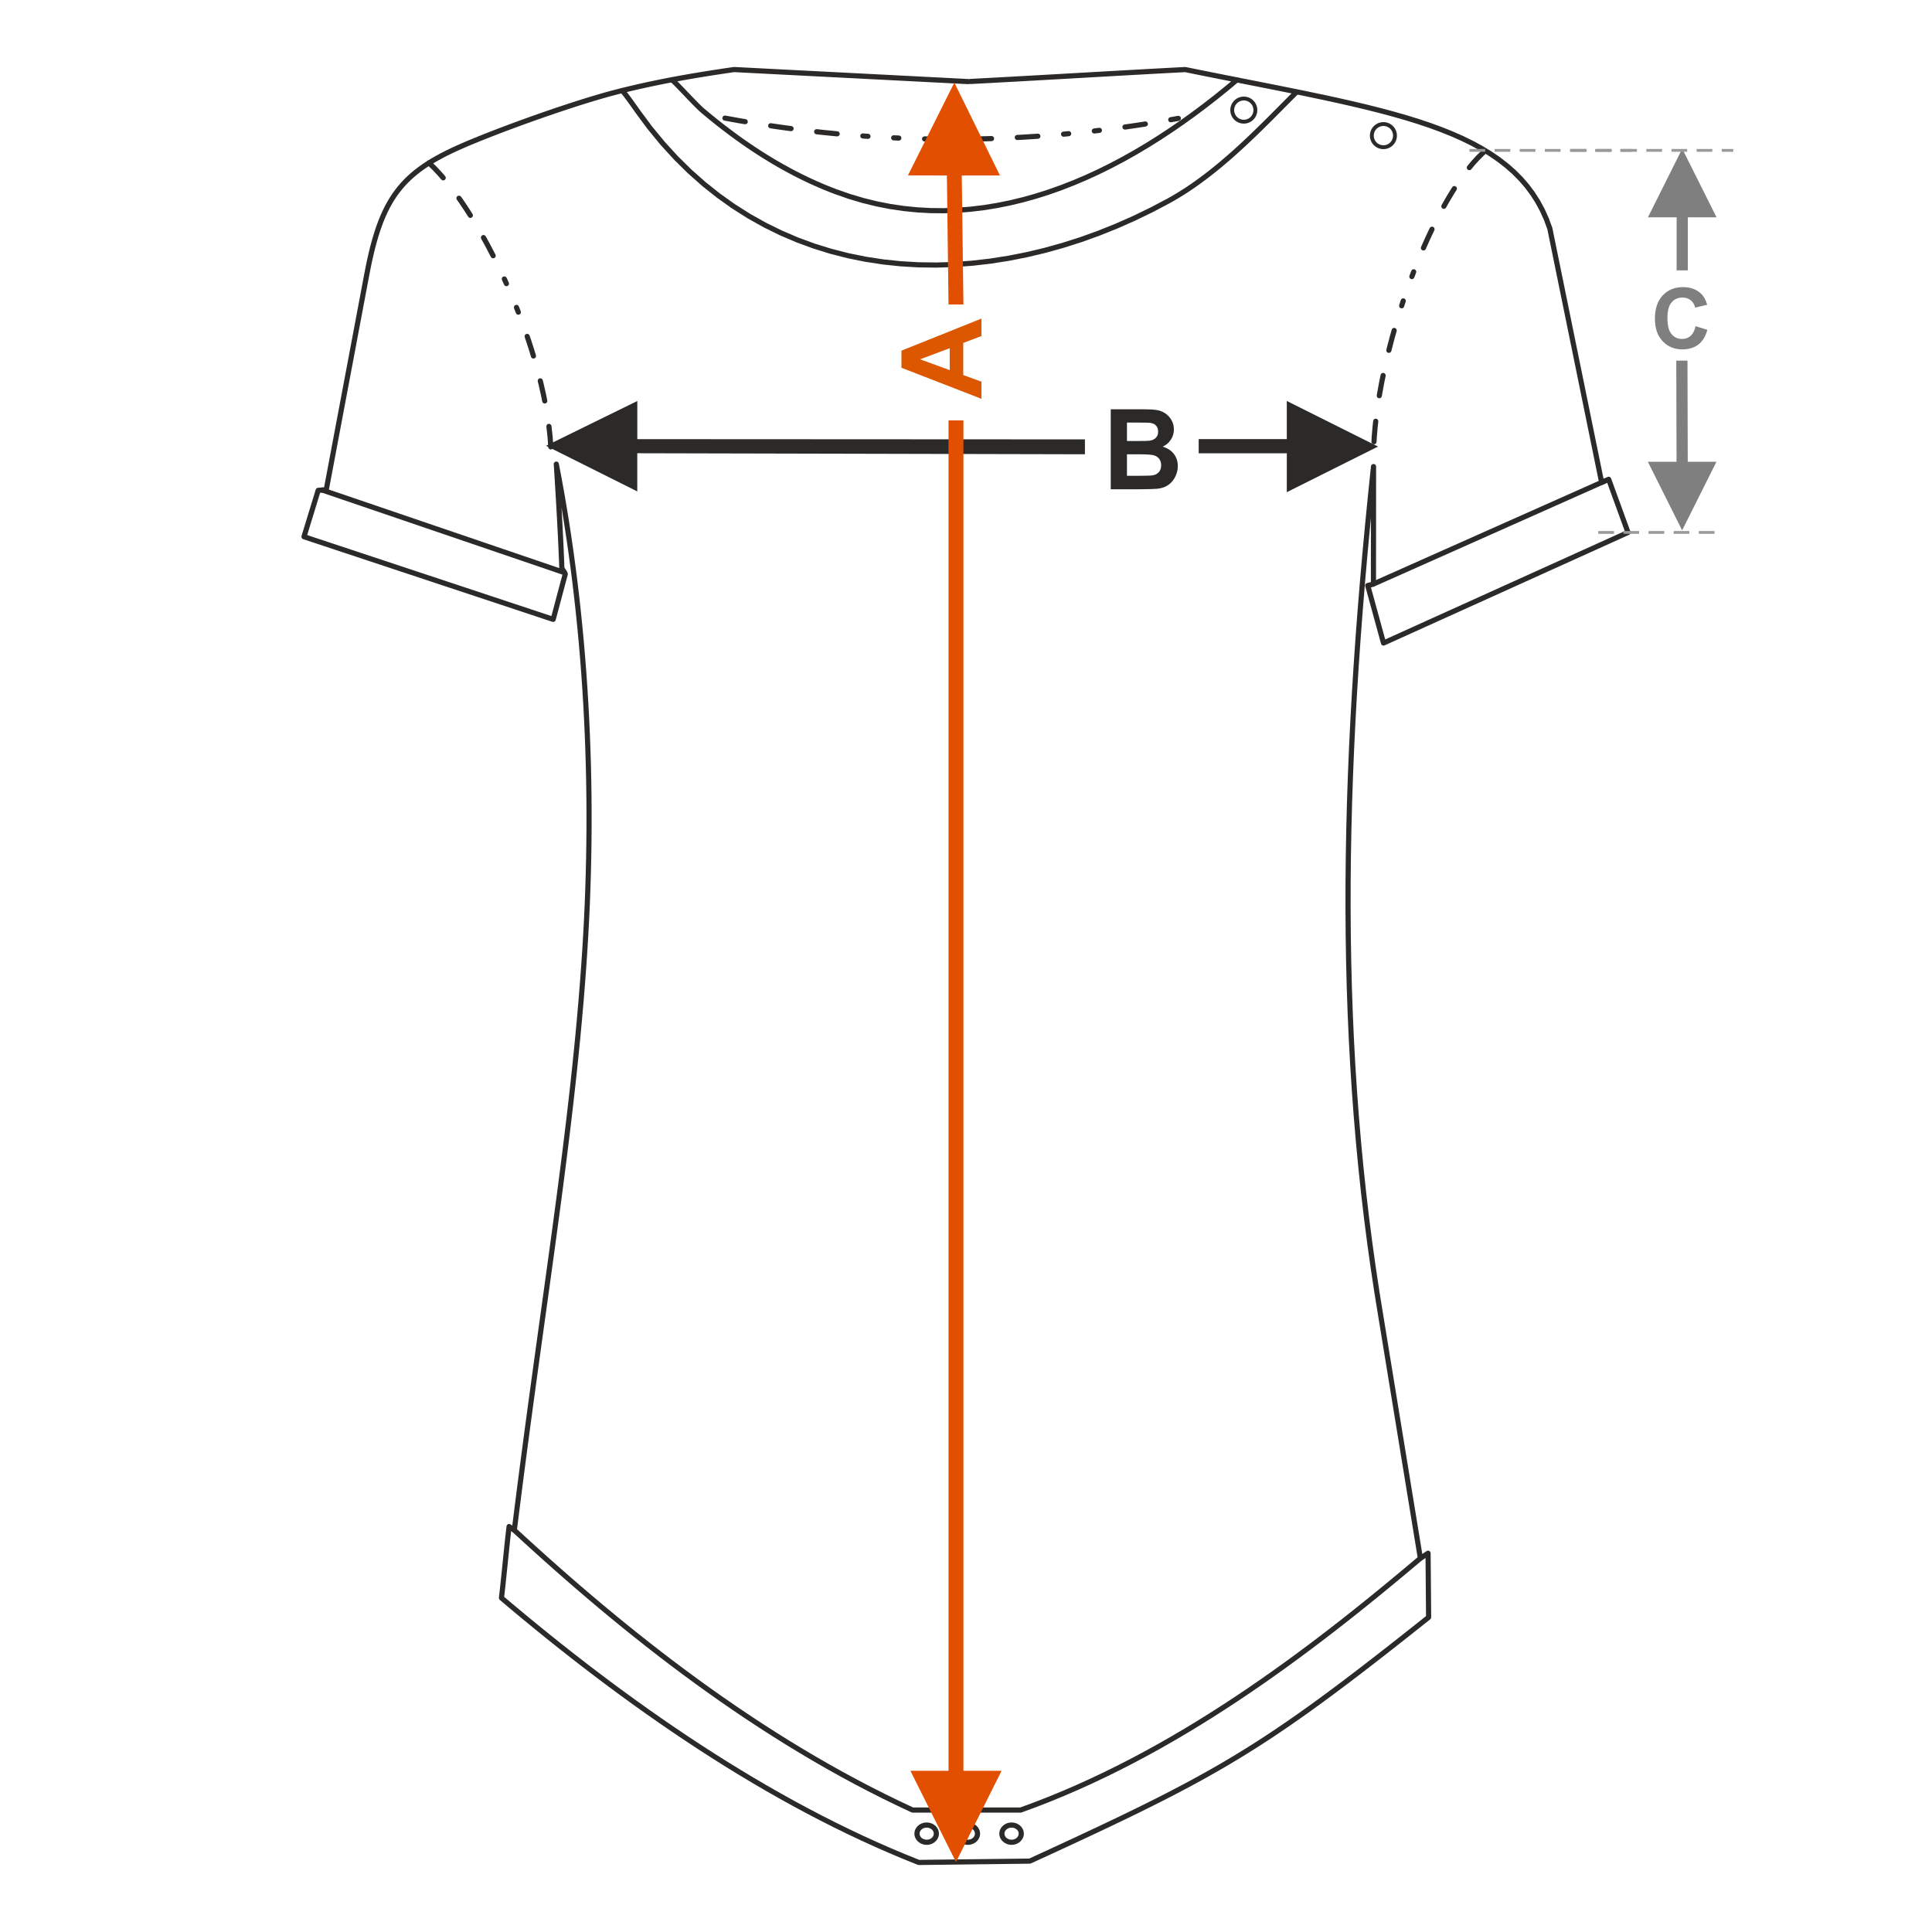 <?xml version="1.0" encoding="UTF-8"?>
<!DOCTYPE svg PUBLIC "-//W3C//DTD SVG 1.1//EN" "http://www.w3.org/Graphics/SVG/1.1/DTD/svg11.dtd">
<!-- Creator: CorelDRAW 2017 -->
<svg xmlns="http://www.w3.org/2000/svg" xml:space="preserve" width="1000px" height="1000px" version="1.1" style="shape-rendering:geometricPrecision; text-rendering:geometricPrecision; image-rendering:optimizeQuality; fill-rule:evenodd; clip-rule:evenodd"
viewBox="0 0 1000 1000"
 xmlns:xlink="http://www.w3.org/1999/xlink">
 <defs>
  <style type="text/css">
   <![CDATA[
    .fil3 {fill:none}
    .fil1 {fill:#2B2A29}
    .fil0 {fill:#2B2A29;fill-rule:nonzero}
    .fil2 {fill:#2B2A29;fill-rule:nonzero}
    .fil6 {fill:#7F7F7F;fill-rule:nonzero}
    .fil7 {fill:#999999;fill-rule:nonzero}
    .fil4 {fill:#DB5800;fill-rule:nonzero}
    .fil5 {fill:#E34F00;fill-rule:nonzero}
   ]]>
  </style>
 </defs>
 <g id="Ebene_x0020_1">
  <g>
   <path class="fil0" d="M501.167 40.896c0.735,0.038 1.301,0.665 1.263,1.4 -0.038,0.735 -0.665,1.301 -1.4,1.263l0.137 -2.663zm-121.122 -6.228l121.122 6.228 -0.137 2.663 -121.122 -6.228 -0.12 -2.651 0.257 -0.012zm-0.137 2.663c-0.734,-0.038 -1.3,-0.666 -1.263,-1.4 0.038,-0.735 0.666,-1.301 1.4,-1.263l-0.137 2.663zm-61.328 11.801l-0.671 -2.582 0 0 1.917 -0.492 1.918 -0.483 1.917 -0.473 1.919 -0.464 1.919 -0.454 1.92 -0.445 1.919 -0.435 1.92 -0.428 1.922 -0.418 1.922 -0.41 1.924 -0.402 1.924 -0.395 1.925 -0.386 1.927 -0.379 1.928 -0.372 1.93 -0.365 1.931 -0.358 1.932 -0.352 1.934 -0.345 1.936 -0.339 1.937 -0.333 1.94 -0.327 1.942 -0.323 1.944 -0.317 1.945 -0.312 1.948 -0.308 1.95 -0.302 1.953 -0.298 1.955 -0.295 1.957 -0.29 1.96 -0.287 1.964 -0.283 0.378 2.639 -1.958 0.283 -1.955 0.285 -1.952 0.291 -1.949 0.293 -1.947 0.298 -1.944 0.301 -1.941 0.306 -1.939 0.312 -1.936 0.315 -1.934 0.321 -1.932 0.326 -1.93 0.334 -1.927 0.337 -1.926 0.344 -1.923 0.349 -1.922 0.357 -1.92 0.362 -1.919 0.37 -1.917 0.378 -1.916 0.384 -1.913 0.392 -1.913 0.401 -1.911 0.407 -1.911 0.416 -1.909 0.425 -1.908 0.433 -1.907 0.441 -1.906 0.452 -1.907 0.46 -1.905 0.47 -1.904 0.48 -1.905 0.49 0 0zm-78.406 27.419l-1.059 -2.447 0 0 1.913 -0.82 2.01 -0.846 2.102 -0.87 2.186 -0.89 2.265 -0.909 2.337 -0.926 2.404 -0.939 2.464 -0.951 2.518 -0.962 2.567 -0.968 2.607 -0.973 2.643 -0.977 2.673 -0.976 2.696 -0.975 2.712 -0.97 2.724 -0.963 2.727 -0.954 2.726 -0.944 2.719 -0.93 2.703 -0.914 2.684 -0.897 2.657 -0.875 2.624 -0.854 2.586 -0.827 2.54 -0.8 2.489 -0.771 2.432 -0.739 2.369 -0.705 2.299 -0.668 2.223 -0.628 2.142 -0.588 2.053 -0.545 0.671 2.582 -2.03 0.537 -2.12 0.582 -2.204 0.624 -2.281 0.663 -2.353 0.7 -2.418 0.735 -2.477 0.766 -2.527 0.797 -2.575 0.824 -2.613 0.849 -2.648 0.872 -2.674 0.893 -2.694 0.911 -2.709 0.927 -2.717 0.941 -2.719 0.951 -2.714 0.961 -2.705 0.967 -2.687 0.972 -2.664 0.973 -2.634 0.973 -2.599 0.971 -2.558 0.963 -2.508 0.959 -2.455 0.948 -2.393 0.934 -2.326 0.922 -2.252 0.904 -2.174 0.885 -2.087 0.863 -1.995 0.84 -1.896 0.812 0 0zm-48.964 65.489l-2.621 -0.493 0 0 0.705 -3.615 0.727 -3.473 0.752 -3.332 0.782 -3.2 0.815 -3.071 0.851 -2.946 0.89 -2.827 0.935 -2.712 0.981 -2.603 1.032 -2.498 1.087 -2.397 1.144 -2.301 1.206 -2.209 1.27 -2.12 1.34 -2.039 1.409 -1.957 1.485 -1.884 1.56 -1.812 1.642 -1.744 1.724 -1.682 1.808 -1.625 1.899 -1.571 1.989 -1.522 2.081 -1.477 2.18 -1.438 2.279 -1.404 2.382 -1.374 2.488 -1.351 2.598 -1.331 2.711 -1.317 2.826 -1.308 2.948 -1.303 1.059 2.447 -2.907 1.286 -2.784 1.288 -2.662 1.293 -2.545 1.304 -2.43 1.319 -2.319 1.338 -2.211 1.362 -2.107 1.391 -2.006 1.423 -1.911 1.461 -1.816 1.505 -1.728 1.55 -1.644 1.604 -1.561 1.661 -1.485 1.723 -1.412 1.792 -1.343 1.865 -1.277 1.944 -1.215 2.028 -1.156 2.117 -1.1 2.212 -1.048 2.313 -1 2.417 -0.952 2.528 -0.911 2.643 -0.87 2.763 -0.834 2.887 -0.801 3.017 -0.769 3.151 -0.743 3.29 -0.719 3.433 -0.698 3.581 0 0zm0 0c-0.136,0.724 -0.833,1.2 -1.557,1.064 -0.724,-0.135 -1.199,-0.833 -1.064,-1.557l2.621 0.493zm-23.646 111.18l21.025 -111.673 2.621 0.493 -21.025 111.673 -1.204 1.083 -1.417 -1.576zm2.621 0.493c-0.136,0.724 -0.834,1.199 -1.557,1.064 -0.724,-0.136 -1.199,-0.833 -1.064,-1.557l2.621 0.493zm-5.597 -1.24l4.18 -0.336 0.213 2.659 -4.18 0.335 -1.381 -1.72 1.168 -0.938zm0.213 2.658c-0.734,0.058 -1.377,-0.489 -1.435,-1.223 -0.059,-0.734 0.489,-1.377 1.222,-1.435l0.213 2.658zm-8.735 22.283l7.354 -24.003 2.55 0.782 -7.354 24.002 -1.694 0.875 -0.856 -1.656zm2.55 0.781c-0.215,0.704 -0.961,1.099 -1.665,0.884 -0.704,-0.215 -1.1,-0.961 -0.885,-1.665l2.55 0.781zm127.299 43.653l-128.993 -42.778 0.839 -2.531 128.994 42.778 0.868 1.609 -1.708 0.922zm0.84 -2.531c0.698,0.232 1.077,0.987 0.845,1.685 -0.231,0.699 -0.986,1.077 -1.685,0.846l0.84 -2.531zm7.086 -21.736l-6.218 23.345 -2.576 -0.687 6.217 -23.345 2.577 0.686 0 0.001zm-4.367 -3.627l2.665 -0.096 0 0.002 -0.012 -0.122 -0.014 -0.062 -0.005 -0.018 0.007 0.017 0.019 0.042 0.03 0.057 0.038 0.067 0.052 0.086 0.059 0.097 0.062 0.097 0.07 0.107 0.078 0.115 0.077 0.115 0.083 0.121 0.088 0.129 0.085 0.125 0.087 0.128 0.087 0.132 0.088 0.131 0.087 0.136 0.088 0.138 0.081 0.135 0.08 0.137 0.08 0.145 0.075 0.148 0.071 0.153 0.065 0.161 0.06 0.178 0.051 0.204 0.033 0.225 0.004 0.273 -0.052 0.323 -2.578 -0.685 -0.031 0.194 0.001 0.13 0.009 0.066 0.009 0.034 -0.003 -0.005 -0.014 -0.035 -0.023 -0.049 -0.034 -0.067 -0.041 -0.075 -0.054 -0.091 -0.06 -0.1 -0.064 -0.103 -0.07 -0.107 -0.077 -0.116 -0.079 -0.117 -0.083 -0.122 -0.085 -0.125 -0.082 -0.122 -0.087 -0.126 -0.088 -0.131 -0.084 -0.126 -0.086 -0.129 -0.084 -0.133 -0.079 -0.129 -0.077 -0.129 -0.079 -0.139 -0.073 -0.142 -0.068 -0.144 -0.066 -0.159 -0.06 -0.18 -0.049 -0.21 -0.028 -0.256 0 0.002zm-0.221 -54l-2.617 0.509 2.639 -0.341 0.068 1.049 0.072 1.122 0.075 1.191 0.08 1.257 0.082 1.318 0.086 1.38 0.089 1.436 0.092 1.489 0.093 1.54 0.096 1.586 0.098 1.631 0.098 1.671 0.1 1.708 0.101 1.743 0.102 1.773 0.101 1.802 0.102 1.827 0.101 1.848 0.1 1.866 0.1 1.882 0.099 1.894 0.098 1.902 0.095 1.909 0.094 1.911 0.092 1.911 0.088 1.907 0.086 1.899 0.082 1.89 0.08 1.877 0.075 1.859 0.072 1.841 0.067 1.817 -2.665 0.096 -0.066 -1.813 -0.072 -1.835 -0.076 -1.855 -0.079 -1.872 -0.083 -1.886 -0.086 -1.896 -0.088 -1.903 -0.091 -1.908 -0.093 -1.908 -0.095 -1.905 -0.098 -1.901 -0.099 -1.89 -0.1 -1.88 -0.1 -1.865 -0.101 -1.845 -0.102 -1.825 -0.101 -1.8 -0.102 -1.771 -0.101 -1.742 -0.1 -1.706 -0.098 -1.67 -0.097 -1.629 -0.095 -1.584 -0.094 -1.539 -0.091 -1.487 -0.089 -1.435 -0.086 -1.378 -0.083 -1.319 -0.079 -1.255 -0.076 -1.189 -0.071 -1.12 -0.068 -1.049 2.639 -0.34zm-2.639 0.34c-0.047,-0.735 0.51,-1.369 1.245,-1.416 0.734,-0.048 1.369,0.51 1.416,1.244l-2.661 0.172zm17.366 252.378l-2.661 -0.174 0 0 0.493 -8.06 0.434 -8.065 0.371 -8.067 0.31 -8.067 0.249 -8.066 0.187 -8.064 0.126 -8.059 0.065 -8.053 0.004 -8.047 -0.059 -8.037 -0.12 -8.027 -0.181 -8.015 -0.243 -8.002 -0.304 -7.987 -0.365 -7.97 -0.428 -7.952 -0.489 -7.932 -0.55 -7.911 -0.612 -7.888 -0.674 -7.865 -0.735 -7.837 -0.798 -7.811 -0.859 -7.781 -0.919 -7.751 -0.982 -7.719 -1.044 -7.685 -1.106 -7.65 -1.167 -7.613 -1.229 -7.575 -1.291 -7.535 -1.353 -7.494 -1.414 -7.45 2.617 -0.509 1.419 7.474 1.358 7.517 1.294 7.558 1.233 7.598 1.171 7.636 1.109 7.673 1.047 7.707 0.985 7.741 0.923 7.773 0.86 7.803 0.8 7.833 0.737 7.86 0.676 7.885 0.613 7.91 0.552 7.931 0.491 7.953 0.428 7.974 0.366 7.991 0.306 8.007 0.243 8.022 0.181 8.036 0.12 8.047 0.059 8.058 -0.004 8.067 -0.064 8.074 -0.126 8.079 -0.188 8.085 -0.25 8.085 -0.31 8.087 -0.373 8.087 -0.434 8.086 -0.495 8.081 0 0zm-38.542 300.429l1.529 -2.184 -2.088 0.928 1.4 -11.18 1.401 -10.992 1.402 -10.81 1.399 -10.635 1.396 -10.469 1.389 -10.307 1.382 -10.155 1.373 -10.008 1.361 -9.87 1.349 -9.737 1.334 -9.613 1.317 -9.494 1.296 -9.384 1.278 -9.281 1.255 -9.183 1.231 -9.095 1.204 -9.012 1.177 -8.936 1.147 -8.869 1.115 -8.807 1.082 -8.754 1.045 -8.706 1.009 -8.666 0.97 -8.635 0.929 -8.608 0.886 -8.589 0.841 -8.58 0.794 -8.575 0.747 -8.576 0.697 -8.587 0.644 -8.605 0.59 -8.629 2.661 0.174 -0.591 8.645 -0.646 8.622 -0.697 8.604 -0.748 8.592 -0.796 8.589 -0.842 8.592 -0.888 8.603 -0.931 8.62 -0.97 8.645 -1.01 8.678 -1.047 8.715 -1.083 8.762 -1.116 8.815 -1.148 8.875 -1.177 8.942 -1.205 9.017 -1.231 9.098 -1.255 9.187 -1.278 9.282 -1.299 9.385 -1.316 9.496 -1.334 9.612 -1.347 9.737 -1.362 9.867 -1.373 10.006 -1.382 10.152 -1.389 10.304 -1.394 10.464 -1.399 10.63 -1.4 10.805 -1.401 10.986 -1.399 11.174 -2.088 0.928zm2.088 -0.928c-0.089,0.731 -0.756,1.25 -1.487,1.16 -0.731,-0.09 -1.25,-0.757 -1.16,-1.488l2.647 0.328zm-3.255 -3.143l2.696 1.887 -1.529 2.184 -2.696 -1.887 -0.559 -1.252 2.088 -0.932zm-1.529 2.184c-0.603,-0.422 -0.749,-1.254 -0.327,-1.857 0.422,-0.603 1.253,-0.749 1.856,-0.327l-1.529 2.184zm-2.332 34.852l-1.725 2.035 -0.461 -1.178 0.117 -0.989 0.12 -1.022 0.12 -1.051 0.121 -1.079 0.122 -1.104 0.122 -1.127 0.124 -1.148 0.124 -1.167 0.125 -1.184 0.125 -1.199 0.125 -1.211 0.126 -1.222 0.126 -1.231 0.127 -1.237 0.126 -1.24 0.126 -1.245 0.127 -1.242 0.126 -1.243 0.127 -1.237 0.126 -1.232 0.126 -1.224 0.127 -1.213 0.125 -1.2 0.124 -1.187 0.125 -1.17 0.123 -1.152 0.124 -1.13 0.122 -1.109 0.121 -1.084 0.122 -1.056 0.119 -1.028 0.119 -0.998 2.647 0.32 -0.117 0.989 -0.12 1.022 -0.119 1.052 -0.122 1.078 -0.122 1.103 -0.122 1.128 -0.123 1.148 -0.125 1.167 -0.124 1.184 -0.125 1.199 -0.126 1.211 -0.126 1.223 -0.126 1.229 -0.126 1.238 -0.126 1.241 -0.127 1.244 -0.127 1.243 -0.126 1.242 -0.127 1.237 -0.126 1.233 -0.126 1.223 -0.126 1.213 -0.126 1.201 -0.124 1.186 -0.124 1.17 -0.124 1.152 -0.124 1.13 -0.122 1.109 -0.121 1.083 -0.121 1.058 -0.12 1.027 -0.119 0.998 -0.461 -1.177zm0.461 1.177c-0.088,0.731 -0.752,1.252 -1.483,1.164 -0.731,-0.088 -1.252,-0.753 -1.164,-1.484l2.647 0.32zm214.673 135.425l0.032 2.666 -0.504 -0.092 -7.348 -2.957 -7.322 -3.079 -7.293 -3.196 -7.263 -3.309 -7.234 -3.422 -7.202 -3.527 -7.169 -3.631 -7.136 -3.731 -7.102 -3.828 -7.065 -3.92 -7.03 -4.01 -6.99 -4.095 -6.952 -4.177 -6.912 -4.257 -6.872 -4.331 -6.829 -4.402 -6.786 -4.47 -6.741 -4.535 -6.697 -4.596 -6.65 -4.653 -6.602 -4.707 -6.554 -4.757 -6.505 -4.804 -6.454 -4.847 -6.402 -4.886 -6.349 -4.922 -6.296 -4.955 -6.24 -4.984 -6.184 -5.009 -6.129 -5.032 -6.068 -5.049 -6.011 -5.063 1.725 -2.035 5.998 5.054 6.055 5.038 6.115 5.02 6.17 4.997 6.226 4.973 6.28 4.943 6.335 4.91 6.385 4.874 6.438 4.834 6.485 4.792 6.537 4.743 6.584 4.694 6.631 4.639 6.676 4.582 6.72 4.52 6.765 4.456 6.806 4.388 6.848 4.317 6.888 4.241 6.927 4.163 6.965 4.08 7.001 3.993 7.038 3.905 7.072 3.812 7.106 3.716 7.138 3.614 7.17 3.512 7.199 3.406 7.23 3.294 7.256 3.18 7.284 3.063 7.31 2.941 -0.504 -0.092zm0.504 0.092c0.685,0.269 1.022,1.044 0.753,1.729 -0.27,0.685 -1.044,1.022 -1.729,0.753l0.976 -2.482zm56.987 1.883l-57.459 0.691 -0.032 -2.666 57.46 -0.691 0.572 2.545 -0.541 0.121zm-0.031 -2.666c0.736,-0.009 1.34,0.581 1.349,1.317 0.008,0.737 -0.581,1.341 -1.318,1.349l-0.031 -2.666zm205.112 -124.849l2.666 -0.024 -0.502 1.056 -7.971 6.331 -7.616 6.013 -7.287 5.712 -6.985 5.429 -6.708 5.159 -6.457 4.908 -6.231 4.673 -6.033 4.453 -5.857 4.252 -5.71 4.065 -5.587 3.895 -5.489 3.742 -5.418 3.604 -5.372 3.484 -5.353 3.38 -5.358 3.289 -5.387 3.219 -5.445 3.163 -5.525 3.124 -5.633 3.101 -5.766 3.093 -5.924 3.103 -6.108 3.129 -6.317 3.171 -6.553 3.231 -6.813 3.305 -7.101 3.397 -7.412 3.505 -7.75 3.63 -8.115 3.771 -8.504 3.929 -8.919 4.102 -1.113 -2.424 8.916 -4.1 8.499 -3.927 8.109 -3.768 7.741 -3.625 7.404 -3.501 7.087 -3.392 6.799 -3.298 6.537 -3.223 6.299 -3.161 6.087 -3.12 5.902 -3.09 5.741 -3.081 5.608 -3.086 5.498 -3.108 5.417 -3.147 5.36 -3.202 5.329 -3.274 5.325 -3.361 5.345 -3.466 5.393 -3.589 5.466 -3.724 5.563 -3.88 5.689 -4.051 5.841 -4.237 6.015 -4.442 6.215 -4.661 6.444 -4.898 6.697 -5.152 6.976 -5.42 7.279 -5.706 7.61 -6.008 7.964 -6.327 -0.502 1.055zm0.502 -1.055c0.576,-0.458 1.416,-0.363 1.875,0.213 0.458,0.575 0.362,1.415 -0.213,1.874l-1.662 -2.087zm1.878 -32.146l0.286 33.177 -2.666 0.024 -0.286 -33.177 0.597 -1.125 2.069 1.101zm-2.666 0.024c-0.007,-0.736 0.585,-1.339 1.321,-1.345 0.736,-0.006 1.338,0.585 1.345,1.321l-2.666 0.024zm-3.379 1.504l3.976 -2.629 1.471 2.226 -3.976 2.628 -2.052 -0.898 0.581 -1.327zm1.471 2.225c-0.615,0.406 -1.443,0.237 -1.848,-0.377 -0.406,-0.614 -0.237,-1.443 0.377,-1.848l1.471 2.225zm-19.776 -125.886l20.356 124.558 -2.632 0.43 -20.355 -124.558 2.63 -0.436 0.001 0.006zm-2.631 0.43c-0.119,-0.726 0.374,-1.413 1.1,-1.531 0.726,-0.118 1.413,0.375 1.531,1.101l-2.631 0.43zm-1.24 -440.739l-2.666 -0.001 2.659 0.142 -1.561 15.041 -1.47 14.929 -1.381 14.819 -1.288 14.714 -1.192 14.61 -1.095 14.509 -0.996 14.411 -0.896 14.317 -0.793 14.225 -0.689 14.136 -0.582 14.05 -0.473 13.967 -0.363 13.888 -0.251 13.809 -0.136 13.736 -0.02 13.664 0.098 13.596 0.219 13.531 0.34 13.468 0.464 13.408 0.59 13.352 0.718 13.299 0.848 13.248 0.979 13.2 1.114 13.155 1.248 13.114 1.385 13.073 1.526 13.039 1.667 13.006 1.81 12.975 1.955 12.948 2.102 12.925 -2.63 0.442 -2.107 -12.954 -1.96 -12.978 -1.814 -13.004 -1.671 -13.036 -1.528 -13.066 -1.389 -13.104 -1.251 -13.141 -1.115 -13.183 -0.981 -13.227 -0.851 -13.275 -0.718 -13.325 -0.592 -13.377 -0.465 -13.434 -0.34 -13.493 -0.219 -13.554 -0.098 -13.62 0.02 -13.688 0.136 -13.758 0.251 -13.831 0.363 -13.908 0.474 -13.988 0.583 -14.069 0.69 -14.155 0.793 -14.243 0.897 -14.335 0.998 -14.428 1.097 -14.526 1.193 -14.626 1.289 -14.728 1.381 -14.835 1.473 -14.942 1.562 -15.055 2.659 0.141zm-2.659 -0.141c0.077,-0.733 0.735,-1.263 1.467,-1.185 0.732,0.077 1.262,0.734 1.185,1.467l-2.652 -0.282zm-0.057 61.015l0.05 -60.875 2.666 0.001 -0.049 60.875 -1.03 1.298 -1.637 -1.299zm2.667 0.001c0,0.737 -0.598,1.333 -1.334,1.333 -0.737,0 -1.333,-0.598 -1.333,-1.334l2.667 0.001zm-4.587 -0.61l2.95 -0.689 0.607 2.597 -2.951 0.689 -1.589 -0.946 0.983 -1.651zm0.606 2.597c-0.716,0.167 -1.434,-0.279 -1.601,-0.995 -0.167,-0.717 0.278,-1.435 0.995,-1.602l0.606 2.597zm6.578 28.837l-8.167 -29.783 2.572 -0.705 8.167 29.782 -0.736 1.568 -1.836 -0.862zm2.572 -0.706c0.194,0.71 -0.224,1.445 -0.933,1.639 -0.71,0.195 -1.444,-0.224 -1.639,-0.933l2.572 -0.706zm125.813 -55.668l-126.549 57.236 -1.1 -2.43 126.55 -57.236 1.803 0.759 -0.704 1.671zm-1.099 -2.43c0.671,-0.303 1.462,-0.006 1.765,0.665 0.303,0.671 0.005,1.462 -0.666,1.765l-1.099 -2.43zm-8.205 -26.76l10.008 27.519 -2.507 0.912 -10.008 -27.519 0.711 -1.674 1.796 0.762zm-2.507 0.912c-0.252,-0.692 0.105,-1.458 0.797,-1.71 0.692,-0.251 1.458,0.106 1.71,0.798l-2.507 0.912zm-2.925 -0.055l3.636 -1.619 1.085 2.436 -3.636 1.619 -1.849 -0.951 0.764 -1.485zm1.085 2.436c-0.672,0.299 -1.461,-0.003 -1.76,-0.676 -0.3,-0.672 0.003,-1.461 0.675,-1.76l1.085 2.436zm-26.063 -132.919l26.827 131.434 -2.613 0.534 -26.826 -131.434 2.572 -0.685 0.04 0.151zm-2.612 0.534c-0.148,-0.722 0.318,-1.426 1.039,-1.573 0.721,-0.148 1.426,0.318 1.573,1.039l-2.612 0.534zm-187.35 -81.197l-0.139 -2.663 0.336 0.025 9.621 1.947 9.405 1.877 9.186 1.819 8.968 1.77 8.743 1.733 8.521 1.708 8.293 1.693 8.063 1.689 7.834 1.696 7.599 1.717 7.364 1.745 7.126 1.786 6.887 1.84 6.646 1.902 6.401 1.978 6.156 2.064 5.907 2.162 5.658 2.272 5.404 2.392 5.15 2.526 4.893 2.67 4.633 2.827 4.37 2.995 4.103 3.175 3.835 3.366 3.56 3.569 3.282 3.782 3.001 4.006 2.715 4.238 2.427 4.48 2.135 4.733 1.839 4.993 -2.532 0.836 -1.777 -4.82 -2.056 -4.559 -2.333 -4.308 -2.61 -4.074 -2.885 -3.851 -3.159 -3.639 -3.432 -3.441 -3.706 -3.253 -3.977 -3.077 -4.249 -2.912 -4.516 -2.756 -4.786 -2.612 -5.051 -2.477 -5.315 -2.353 -5.575 -2.238 -5.835 -2.136 -6.091 -2.041 -6.345 -1.961 -6.595 -1.888 -6.844 -1.827 -7.091 -1.778 -7.334 -1.738 -7.574 -1.71 -7.812 -1.693 -8.049 -1.686 -8.281 -1.69 -8.513 -1.706 -8.74 -1.733 -8.966 -1.77 -9.19 -1.819 -9.411 -1.879 -9.629 -1.948 0.337 0.025zm-0.337 -0.025c-0.721,-0.148 -1.186,-0.852 -1.039,-1.574 0.147,-0.721 0.852,-1.186 1.573,-1.039l-0.534 2.613zm-110.956 6.197l-0.138 -2.663 3.222 -0.169 3.271 -0.173 3.317 -0.178 3.36 -0.182 3.4 -0.186 3.437 -0.189 3.468 -0.192 3.5 -0.195 3.525 -0.197 3.549 -0.199 3.567 -0.202 3.585 -0.203 3.598 -0.204 3.608 -0.206 3.615 -0.205 3.618 -0.206 3.617 -0.206 3.615 -0.205 3.608 -0.206 3.599 -0.204 3.585 -0.203 3.568 -0.202 3.549 -0.199 3.527 -0.197 3.499 -0.195 3.47 -0.192 3.437 -0.189 3.402 -0.186 3.361 -0.182 3.319 -0.178 3.272 -0.173 3.224 -0.169 0.139 2.663 -3.222 0.169 -3.271 0.173 -3.318 0.178 -3.359 0.182 -3.4 0.186 -3.437 0.189 -3.469 0.192 -3.499 0.195 -3.525 0.197 -3.549 0.199 -3.567 0.202 -3.585 0.203 -3.599 0.204 -3.607 0.206 -3.615 0.205 -3.618 0.206 -3.618 0.206 -3.615 0.205 -3.608 0.206 -3.598 0.204 -3.585 0.203 -3.569 0.202 -3.549 0.199 -3.526 0.197 -3.5 0.195 -3.47 0.192 -3.437 0.189 -3.401 0.186 -3.362 0.182 -3.319 0.178 -3.272 0.173 -3.224 0.169zm0 0c-0.734,0.038 -1.363,-0.527 -1.4,-1.262 -0.038,-0.735 0.527,-1.363 1.262,-1.401l0.138 2.663z"/>
  </g>
  <g>
   <path class="fil0" d="M374.979 62.44c-0.724,-0.134 -1.202,-0.831 -1.067,-1.555 0.134,-0.723 0.831,-1.201 1.555,-1.067l-0.488 2.622zm10.978 -0.764l-0.46 2.626 -3.203 -0.54 -7.315 -1.322 0.488 -2.622 7.287 1.317 3.203 0.541zm0 0c0.725,0.126 1.21,0.818 1.083,1.543 -0.127,0.725 -0.818,1.21 -1.543,1.083l0.46 -2.626zm12.737 4.729c-0.727,-0.11 -1.228,-0.791 -1.118,-1.518 0.11,-0.728 0.791,-1.229 1.518,-1.118l-0.4 2.636zm10.95 -1.158l-0.37 2.641 -5.017 -0.672 -5.563 -0.811 0.4 -2.636 5.533 0.806 5.017 0.672zm0 0c0.729,0.102 1.237,0.777 1.135,1.506 -0.101,0.729 -0.776,1.237 -1.505,1.135l0.37 -2.641zm12.898 4.251c-0.731,-0.085 -1.256,-0.748 -1.17,-1.479 0.085,-0.731 0.748,-1.255 1.478,-1.17l-0.308 2.649zm10.904 -1.555l-0.278 2.652 -6.93 -0.687 -3.696 -0.41 0.308 -2.649 3.667 0.407 6.929 0.687zm0 0c0.733,0.077 1.263,0.733 1.187,1.466 -0.076,0.732 -0.733,1.263 -1.465,1.186l0.278 -2.652zm13.041 3.759c-0.734,-0.059 -1.28,-0.703 -1.22,-1.437 0.06,-0.734 0.704,-1.281 1.438,-1.221l-0.218 2.658zm2.863 -2.467l-0.188 2.66 -0.923 -0.059 -1.752 -0.134 0.218 -2.658 1.721 0.132 0.924 0.059zm0 0c0.733,0.051 1.287,0.69 1.236,1.423 -0.051,0.734 -0.69,1.288 -1.424,1.237l0.188 -2.66zm13.14 3.438c-0.735,-0.042 -1.296,-0.674 -1.254,-1.409 0.043,-0.735 0.675,-1.296 1.41,-1.254l-0.156 2.663zm2.804 -2.549l-0.124 2.664 -2.253 -0.092 -0.427 -0.023 0.156 -2.663 0.396 0.022 2.252 0.092zm0 0c0.736,0.034 1.304,0.659 1.271,1.394 -0.034,0.736 -0.66,1.304 -1.395,1.27l0.124 -2.664zm13.234 3.108c-0.737,-0.017 -1.319,-0.628 -1.302,-1.364 0.017,-0.736 0.628,-1.319 1.365,-1.302l-0.063 2.666zm10.715 -2.522l-0.034 2.666 -4.259 -0.028 -6.422 -0.116 0.063 -2.666 6.392 0.116 4.26 0.028zm0 0c0.736,0.008 1.325,0.613 1.316,1.349 -0.009,0.736 -0.613,1.325 -1.35,1.317l0.034 -2.666zm13.331 2.6c-0.736,0.007 -1.34,-0.582 -1.347,-1.319 -0.007,-0.736 0.582,-1.34 1.319,-1.347l0.028 2.666zm10.621 -2.916l0.059 2.666 -6.252 0.176 -4.428 0.074 -0.028 -2.666 4.396 -0.074 6.253 -0.176zm0 0c0.736,-0.016 1.347,0.567 1.363,1.303 0.015,0.736 -0.567,1.347 -1.304,1.363l-0.059 -2.666zm13.412 2.09c-0.735,0.033 -1.36,-0.536 -1.393,-1.271 -0.033,-0.736 0.536,-1.36 1.272,-1.393l0.121 2.664zm10.495 -3.313l0.183 2.661 -0.851 0.063 -7.362 0.463 -2.465 0.126 -0.121 -2.664 2.434 -0.125 7.331 -0.461 0.851 -0.063zm0 0c0.735,-0.05 1.372,0.505 1.422,1.239 0.051,0.735 -0.504,1.372 -1.239,1.422l-0.183 -2.661zm13.49 1.591c-0.734,0.059 -1.377,-0.489 -1.435,-1.223 -0.058,-0.733 0.489,-1.377 1.223,-1.435l0.212 2.658zm2.426 -2.909l0.244 2.655 -2.1 0.205 -0.57 0.049 -0.212 -2.658 0.538 -0.046 2.1 -0.205zm0 0c0.733,-0.067 1.383,0.472 1.45,1.205 0.067,0.733 -0.473,1.383 -1.206,1.45l-0.244 -2.655zm13.536 1.258c-0.731,0.084 -1.393,-0.442 -1.477,-1.172 -0.083,-0.731 0.442,-1.393 1.173,-1.477l0.304 2.649zm2.343 -2.968l0.304 2.649 -2.647 0.319 -0.304 -2.649 2.647 -0.319zm0 0c0.731,-0.083 1.393,0.442 1.476,1.173 0.084,0.731 -0.441,1.393 -1.172,1.476l-0.304 -2.649zm13.557 0.924c-0.729,0.1 -1.403,-0.41 -1.503,-1.139 -0.1,-0.729 0.411,-1.403 1.14,-1.503l0.363 2.642zm10.172 -4.213l0.394 2.637 -5.002 0.776 -5.564 0.8 -0.363 -2.642 5.534 -0.796 5.001 -0.775zm0 0c0.728,-0.109 1.407,0.393 1.516,1.122 0.109,0.728 -0.394,1.407 -1.122,1.515l-0.394 -2.637zm13.575 0.428c-0.725,0.125 -1.416,-0.362 -1.541,-1.087 -0.125,-0.726 0.362,-1.416 1.087,-1.541l0.454 2.628zm3.474 -3.329l0.482 2.623 -3.956 0.706 -0.454 -2.628 3.928 -0.701zm0 0c0.724,-0.132 1.42,0.346 1.553,1.071 0.132,0.724 -0.347,1.42 -1.071,1.552l-0.482 -2.623z"/>
  </g>
  <g>
   <path class="fil0" d="M346.947 42.239c-0.542,-0.498 -0.576,-1.342 -0.078,-1.884 0.498,-0.542 1.343,-0.576 1.884,-0.078l-1.806 1.962zm17.717 14.097l-1.721 2.038 0 0 -0.374 -0.324 -0.398 -0.356 -0.42 -0.388 -0.443 -0.418 -0.462 -0.445 -0.481 -0.47 -0.5 -0.496 -0.514 -0.515 -0.529 -0.535 -0.541 -0.552 -0.553 -0.567 -0.561 -0.579 -0.567 -0.588 -0.573 -0.596 -0.577 -0.602 -0.579 -0.604 -0.578 -0.606 -0.574 -0.602 -0.573 -0.599 -0.566 -0.593 -0.558 -0.582 -0.549 -0.573 -0.537 -0.557 -0.524 -0.542 -0.508 -0.523 -0.491 -0.501 -0.472 -0.478 -0.451 -0.452 -0.426 -0.424 -0.401 -0.39 -0.373 -0.358 -0.343 -0.32 1.806 -1.962 0.37 0.345 0.393 0.376 0.418 0.408 0.44 0.437 0.46 0.461 0.482 0.487 0.497 0.508 0.514 0.529 0.529 0.547 0.54 0.562 0.552 0.574 0.56 0.586 0.566 0.593 0.572 0.598 0.577 0.604 0.576 0.604 0.577 0.602 0.575 0.6 0.57 0.593 0.565 0.585 0.556 0.574 0.546 0.56 0.535 0.546 0.521 0.527 0.505 0.506 0.487 0.483 0.469 0.458 0.444 0.429 0.422 0.399 0.395 0.364 0.365 0.327 0.333 0.287 0 0zm68.385 41.63l-0.939 2.496 0 0 -2.127 -0.813 -2.128 -0.846 -2.131 -0.874 -2.134 -0.908 -2.135 -0.938 -2.139 -0.969 -2.139 -1.001 -2.142 -1.033 -2.145 -1.066 -2.145 -1.096 -2.149 -1.129 -2.151 -1.161 -2.153 -1.194 -2.155 -1.227 -2.159 -1.259 -2.159 -1.293 -2.163 -1.325 -2.164 -1.357 -2.167 -1.393 -2.168 -1.426 -2.173 -1.459 -2.173 -1.493 -2.177 -1.528 -2.177 -1.561 -2.182 -1.596 -2.183 -1.629 -2.185 -1.666 -2.188 -1.698 -2.19 -1.735 -2.194 -1.77 -2.194 -1.806 -2.198 -1.839 1.721 -2.038 2.179 1.826 2.177 1.789 2.173 1.755 2.172 1.719 2.169 1.684 2.164 1.649 2.163 1.615 2.159 1.58 2.158 1.546 2.154 1.512 2.151 1.478 2.149 1.443 2.147 1.411 2.143 1.378 2.14 1.343 2.138 1.311 2.135 1.277 2.133 1.245 2.129 1.211 2.128 1.18 2.124 1.147 2.123 1.115 2.118 1.083 2.117 1.051 2.115 1.019 2.111 0.988 2.109 0.957 2.106 0.925 2.104 0.894 2.101 0.864 2.099 0.833 2.097 0.802 0 0zm206.315 -57.627l1.723 2.034 -5.535 4.611 -5.625 4.526 -5.712 4.433 -5.797 4.33 -5.878 4.218 -5.959 4.095 -6.034 3.963 -6.111 3.822 -6.182 3.67 -6.252 3.511 -6.318 3.34 -6.383 3.16 -6.445 2.97 -6.505 2.771 -6.561 2.562 -6.616 2.344 -6.668 2.114 -6.717 1.876 -6.764 1.629 -6.808 1.37 -6.849 1.103 -6.888 0.825 -6.923 0.539 -6.957 0.24 -6.987 -0.066 -7.014 -0.383 -7.038 -0.708 -7.06 -1.045 -7.077 -1.391 -7.094 -1.745 -7.106 -2.11 -7.114 -2.485 0.939 -2.496 6.996 2.444 6.984 2.074 6.971 1.715 6.954 1.366 6.936 1.026 6.915 0.697 6.893 0.375 6.869 0.066 6.84 -0.237 6.812 -0.53 6.779 -0.812 6.744 -1.086 6.708 -1.35 6.668 -1.606 6.626 -1.851 6.581 -2.088 6.534 -2.313 6.484 -2.532 6.433 -2.74 6.375 -2.938 6.318 -3.129 6.258 -3.307 6.194 -3.478 6.128 -3.638 6.058 -3.791 5.988 -3.931 5.912 -4.064 5.836 -4.187 5.756 -4.3 5.674 -4.404 5.589 -4.496 5.502 -4.582zm0 0c0.561,-0.476 1.403,-0.406 1.879,0.156 0.475,0.561 0.405,1.403 -0.156,1.878l-1.723 -2.034z"/>
  </g>
  <g>
   <path class="fil0" d="M321.055 47.796c-0.506,-0.535 -0.484,-1.379 0.051,-1.886 0.535,-0.506 1.38,-0.483 1.886,0.051l-1.937 1.835zm10.055 9.021l-2.181 1.535 0 0 -0.311 -0.442 -0.31 -0.438 -0.307 -0.435 -0.304 -0.431 -0.303 -0.427 -0.3 -0.422 -0.297 -0.418 -0.293 -0.411 -0.291 -0.406 -0.287 -0.4 -0.281 -0.392 -0.28 -0.386 -0.274 -0.378 -0.27 -0.371 -0.265 -0.362 -0.259 -0.352 -0.255 -0.344 -0.249 -0.335 -0.242 -0.324 -0.237 -0.313 -0.232 -0.304 -0.222 -0.29 -0.219 -0.279 -0.21 -0.268 -0.203 -0.255 -0.194 -0.24 -0.185 -0.226 -0.18 -0.214 -0.168 -0.198 -0.16 -0.181 -0.148 -0.167 -0.138 -0.147 1.937 -1.835 0.169 0.184 0.176 0.194 0.182 0.209 0.188 0.22 0.194 0.231 0.201 0.245 0.208 0.258 0.213 0.267 0.219 0.279 0.226 0.291 0.233 0.302 0.237 0.312 0.244 0.322 0.248 0.332 0.254 0.341 0.258 0.349 0.266 0.36 0.267 0.367 0.274 0.374 0.277 0.382 0.281 0.389 0.286 0.397 0.289 0.403 0.292 0.408 0.295 0.415 0.298 0.42 0.302 0.424 0.304 0.429 0.306 0.432 0.309 0.438 0.309 0.438 0.313 0.444 0 0zm0 0c0.424,0.601 0.279,1.434 -0.323,1.858 -0.601,0.424 -1.435,0.279 -1.858,-0.323l2.181 -1.535zm273.111 45.982l1.284 2.339 0 0 -8.943 4.713 -9.048 4.38 -9.14 4.039 -9.219 3.693 -9.287 3.34 -9.343 2.979 -9.386 2.614 -9.415 2.241 -9.434 1.863 -9.44 1.477 -9.435 1.085 -9.415 0.685 -9.383 0.282 -9.342 -0.13 -9.285 -0.547 -9.217 -0.973 -9.135 -1.404 -9.043 -1.841 -8.935 -2.285 -8.818 -2.736 -8.686 -3.193 -8.542 -3.657 -8.384 -4.127 -8.215 -4.601 -8.033 -5.085 -7.837 -5.573 -7.629 -6.067 -7.41 -6.567 -7.175 -7.074 -6.93 -7.585 -6.672 -8.104 -6.4 -8.628 2.181 -1.535 6.321 8.521 6.585 7.999 6.837 7.484 7.075 6.974 7.302 6.473 7.518 5.979 7.72 5.489 7.912 5.007 8.091 4.533 8.258 4.064 8.413 3.601 8.556 3.146 8.688 2.695 8.806 2.252 8.915 1.816 9.009 1.385 9.093 0.959 9.163 0.541 9.222 0.128 9.269 -0.279 9.303 -0.677 9.325 -1.073 9.334 -1.461 9.332 -1.842 9.316 -2.217 9.288 -2.588 9.25 -2.949 9.196 -3.307 9.132 -3.658 9.055 -4.002 8.964 -4.338 8.863 -4.673 0 0zm65.596 -55.763l1.88 1.891 -1.663 1.658 -1.691 1.694 -1.72 1.73 -1.747 1.76 -1.775 1.788 -1.802 1.812 -1.829 1.835 -1.857 1.854 -1.883 1.869 -1.91 1.882 -1.936 1.891 -1.962 1.899 -1.988 1.9 -2.013 1.901 -2.039 1.898 -2.064 1.892 -2.089 1.883 -2.115 1.872 -2.138 1.855 -2.163 1.838 -2.188 1.816 -2.211 1.792 -2.236 1.764 -2.26 1.733 -2.282 1.7 -2.307 1.663 -2.33 1.624 -2.353 1.58 -2.377 1.533 -2.398 1.486 -2.422 1.432 -2.444 1.377 -1.284 -2.339 2.394 -1.348 2.375 -1.404 2.354 -1.457 2.336 -1.507 2.313 -1.555 2.294 -1.598 2.272 -1.638 2.251 -1.676 2.23 -1.711 2.208 -1.743 2.186 -1.77 2.164 -1.797 2.141 -1.818 2.118 -1.838 2.095 -1.855 2.073 -1.867 2.048 -1.878 2.024 -1.885 2.001 -1.889 1.975 -1.889 1.952 -1.888 1.927 -1.883 1.903 -1.874 1.876 -1.863 1.852 -1.849 1.826 -1.832 1.801 -1.811 1.773 -1.786 1.749 -1.762 1.721 -1.731 1.696 -1.698 1.668 -1.663zm0 0c0.522,-0.519 1.367,-0.517 1.886,0.005 0.519,0.522 0.516,1.367 -0.006,1.886l-1.88 -1.891z"/>
  </g>
  <g>
   <path class="fil0" d="M265.298 792.989c-0.541,-0.5 -0.574,-1.344 -0.075,-1.885 0.499,-0.541 1.344,-0.574 1.885,-0.074l-1.81 1.959zm207.055 142.551l0 2.666 -0.557 -0.122 -7.493 -3.52 -7.427 -3.622 -7.361 -3.723 -7.296 -3.82 -7.229 -3.913 -7.163 -4 -7.097 -4.086 -7.03 -4.166 -6.965 -4.244 -6.897 -4.318 -6.83 -4.386 -6.763 -4.452 -6.696 -4.513 -6.629 -4.571 -6.56 -4.624 -6.493 -4.675 -6.425 -4.721 -6.359 -4.763 -6.289 -4.803 -6.221 -4.836 -6.153 -4.868 -6.084 -4.894 -6.016 -4.917 -5.945 -4.937 -5.879 -4.952 -5.807 -4.963 -5.741 -4.972 -5.669 -4.976 -5.6 -4.974 -5.531 -4.971 -5.459 -4.963 -5.391 -4.952 1.81 -1.959 5.379 4.942 5.45 4.954 5.519 4.96 5.589 4.965 5.656 4.964 5.726 4.96 5.795 4.951 5.863 4.94 5.931 4.924 6 4.905 6.067 4.88 6.136 4.854 6.204 4.822 6.27 4.788 6.337 4.749 6.405 4.705 6.473 4.661 6.538 4.609 6.606 4.555 6.672 4.498 6.738 4.434 6.805 4.37 6.87 4.3 6.936 4.227 7.002 4.15 7.067 4.069 7.133 3.983 7.197 3.896 7.263 3.802 7.327 3.706 7.392 3.607 7.457 3.502 -0.558 -0.122zm0.558 0.122c0.668,0.308 0.961,1.1 0.654,1.769 -0.308,0.668 -1.1,0.961 -1.769,0.653l1.115 -2.422zm55.385 2.545l-55.943 -0.001 0 -2.666 55.943 0.001 0.448 2.589 -0.448 0.077zm0 -2.666c0.736,0 1.333,0.597 1.333,1.333 0,0.736 -0.597,1.333 -1.333,1.333l0 -2.666zm206.03 -129.992l1.721 2.037 -5.435 4.575 -5.505 4.596 -5.575 4.613 -5.643 4.624 -5.715 4.629 -5.782 4.629 -5.851 4.625 -5.919 4.614 -5.988 4.599 -6.055 4.577 -6.123 4.55 -6.19 4.518 -6.258 4.482 -6.323 4.438 -6.39 4.39 -6.457 4.337 -6.522 4.278 -6.589 4.215 -6.654 4.145 -6.718 4.07 -6.784 3.989 -6.849 3.904 -6.912 3.813 -6.977 3.716 -7.04 3.615 -7.105 3.508 -7.167 3.396 -7.23 3.276 -7.293 3.154 -7.355 3.026 -7.419 2.892 -7.48 2.751 -0.896 -2.512 7.432 -2.734 7.37 -2.873 7.311 -3.006 7.25 -3.136 7.189 -3.259 7.128 -3.376 7.065 -3.489 7.004 -3.596 6.943 -3.698 6.878 -3.794 6.816 -3.886 6.754 -3.971 6.69 -4.053 6.625 -4.127 6.563 -4.197 6.496 -4.263 6.434 -4.321 6.368 -4.375 6.302 -4.423 6.237 -4.466 6.172 -4.506 6.104 -4.536 6.039 -4.565 5.972 -4.586 5.904 -4.603 5.838 -4.613 5.77 -4.62 5.701 -4.62 5.634 -4.614 5.566 -4.605 5.496 -4.59 5.427 -4.568zm0 0c0.562,-0.475 1.404,-0.404 1.879,0.158 0.475,0.562 0.404,1.405 -0.158,1.879l-1.721 -2.037z"/>
  </g>
  <g>
   <path class="fil0" d="M166.355 254.896c-0.697,-0.237 -1.07,-0.995 -0.833,-1.692 0.237,-0.697 0.996,-1.069 1.692,-0.832l-0.859 2.524zm124.997 42.616l-124.997 -42.616 0.859 -2.524 124.998 42.616 -0.86 2.524zm0.86 -2.524c0.697,0.237 1.07,0.995 0.833,1.692 -0.237,0.697 -0.996,1.069 -1.693,0.832l0.86 -2.524z"/>
  </g>
  <g>
   <path class="fil0" d="M712.207 303.166c-0.672,0.299 -1.461,-0.003 -1.76,-0.676 -0.299,-0.672 0.003,-1.461 0.675,-1.76l1.085 2.436zm119.168 -53.062l-119.168 53.062 -1.085 -2.436 119.167 -53.063 1.086 2.437zm-1.086 -2.437c0.673,-0.299 1.462,0.003 1.761,0.676 0.299,0.672 -0.003,1.461 -0.675,1.761l-1.086 -2.437z"/>
  </g>
  <g>
   <path class="fil0" d="M221.155 85.31c-0.543,-0.497 -0.579,-1.341 -0.081,-1.884 0.497,-0.542 1.341,-0.579 1.884,-0.081l-1.803 1.965zm9.243 5.844l-1.98 1.788 -1.896 -2.186 -2.705 -2.872 -2.662 -2.574 1.803 -1.965 2.758 2.666 2.785 2.958 1.897 2.185zm0 0c0.493,0.547 0.45,1.391 -0.096,1.884 -0.547,0.493 -1.391,0.45 -1.884,-0.096l1.98 -1.788zm6.08 12.231c-0.434,-0.593 -0.304,-1.429 0.289,-1.864 0.594,-0.434 1.429,-0.304 1.864,0.289l-2.153 1.575zm8.1 7.364l-2.233 1.458 -1.993 -3.136 -2.776 -4.14 -1.098 -1.546 2.153 -1.575 1.14 1.607 2.814 4.196 1.993 3.136zm0 0c0.403,0.617 0.229,1.443 -0.387,1.846 -0.617,0.402 -1.443,0.229 -1.846,-0.388l2.233 -1.458zm4.503 12.861c-0.359,-0.642 -0.131,-1.456 0.511,-1.816 0.641,-0.36 1.456,-0.132 1.815,0.51l-2.326 1.306zm7.363 8.157l-2.375 1.213 -0.196 -0.394 -2.629 -5.029 -2.163 -3.947 2.326 -1.306 2.189 3.995 2.652 5.074 0.196 0.394zm0 0c0.334,0.655 0.074,1.459 -0.581,1.794 -0.656,0.334 -1.459,0.074 -1.794,-0.581l2.375 -1.213zm3.382 13.184c-0.31,-0.668 -0.02,-1.462 0.648,-1.771 0.667,-0.31 1.461,-0.02 1.771,0.648l-2.419 1.123zm3.519 1.306l-2.419 1.123 -1.1 -2.429 2.419 -1.123 1.1 2.429zm0 0c0.309,0.668 0.019,1.461 -0.649,1.771 -0.667,0.309 -1.461,0.019 -1.77,-0.648l2.419 -1.123zm2.74 13.339c-0.272,-0.684 0.062,-1.46 0.745,-1.733 0.684,-0.272 1.46,0.062 1.733,0.745l-2.478 0.988zm3.442 1.498l-2.477 0.987 -0.965 -2.485 2.478 -0.988 0.964 2.486zm0 0c0.273,0.683 -0.061,1.46 -0.745,1.732 -0.683,0.273 -1.46,-0.061 -1.732,-0.745l2.477 -0.987zm2.073 13.467c-0.246,-0.694 0.117,-1.457 0.811,-1.703 0.693,-0.247 1.456,0.116 1.703,0.81l-2.514 0.893zm5.787 9.314l-2.546 0.792 -0.786 -2.622 -1.835 -5.69 -0.62 -1.794 2.514 -0.893 0.635 1.843 1.852 5.742 0.786 2.622zm0 0c0.218,0.703 -0.174,1.451 -0.877,1.669 -0.703,0.218 -1.451,-0.174 -1.669,-0.877l2.546 -0.792zm0.966 13.595c-0.188,-0.711 0.236,-1.441 0.948,-1.63 0.712,-0.188 1.442,0.237 1.63,0.948l-2.578 0.682zm4.91 9.793l-2.608 0.555 -0.635 -3.174 -1.269 -5.596 -0.398 -1.578 2.578 -0.682 0.414 1.639 1.283 5.661 0.635 3.175zm0 0c0.152,0.719 -0.307,1.429 -1.026,1.581 -0.72,0.153 -1.429,-0.306 -1.582,-1.026l2.608 -0.555zm-0.456 13.639c-0.114,-0.727 0.384,-1.41 1.111,-1.524 0.727,-0.113 1.41,0.385 1.523,1.111l-2.634 0.413zm3.623 10.294l-2.655 0.242 -0.381 -5.176 -0.572 -5.26 -0.015 -0.1 2.634 -0.413 0.026 0.182 0.582 5.348 0.381 5.177zm0 0c0.067,0.733 -0.473,1.382 -1.206,1.448 -0.733,0.067 -1.382,-0.473 -1.449,-1.206l2.655 -0.242z"/>
  </g>
  <g>
   <path class="fil0" d="M766.836 77.952c0.542,-0.498 1.386,-0.461 1.884,0.081 0.498,0.543 0.462,1.387 -0.081,1.884l-1.803 -1.965zm-5.311 9.691l-2.019 -1.742 1.839 -2.239 2.739 -3.015 2.752 -2.695 1.803 1.965 -2.632 2.578 -2.644 2.908 -1.838 2.24zm0 0c-0.48,0.557 -1.323,0.619 -1.88,0.138 -0.558,-0.48 -0.619,-1.323 -0.139,-1.88l2.019 1.742zm-9.851 9.244c0.408,-0.613 1.237,-0.778 1.849,-0.37 0.613,0.408 0.778,1.236 0.37,1.849l-2.219 -1.479zm-3.188 10.575l-2.307 -1.338 1.777 -3.159 2.622 -4.371 1.096 -1.707 2.219 1.479 -1.049 1.634 -2.581 4.303 -1.777 3.159zm0 0c-0.369,0.637 -1.186,0.854 -1.823,0.485 -0.637,-0.37 -0.853,-1.186 -0.484,-1.823l2.307 1.338zm-8.476 10.593c0.321,-0.663 1.12,-0.94 1.782,-0.619 0.662,0.322 0.939,1.12 0.618,1.782l-2.4 -1.163zm-2.032 10.836l-2.423 -1.114 2.354 -5.271 2.101 -4.451 2.4 1.163 -2.077 4.401 -2.355 5.272zm0 0c-0.307,0.668 -1.1,0.962 -1.768,0.655 -0.669,-0.307 -0.962,-1.1 -0.655,-1.769l2.423 1.114zm-7.495 11.302c0.268,-0.686 1.042,-1.025 1.728,-0.757 0.685,0.267 1.025,1.041 0.757,1.727l-2.485 -0.97zm1.539 3.463l-2.485 -0.97 0.946 -2.493 2.485 0.97 -0.946 2.493zm0 0c-0.268,0.686 -1.042,1.025 -1.728,0.758 -0.686,-0.268 -1.025,-1.042 -0.757,-1.728l2.485 0.97zm-6.957 11.643c0.242,-0.696 1.004,-1.062 1.699,-0.819 0.695,0.242 1.062,1.004 0.819,1.699l-2.518 -0.88zm1.697 3.393l-2.533 -0.836 0.537 -1.675 0.299 -0.882 2.518 0.88 -0.285 0.838 -0.536 1.675zm0 0c-0.231,0.7 -0.985,1.079 -1.684,0.848 -0.7,-0.23 -1.079,-0.985 -0.849,-1.684l2.533 0.836zm-6.421 11.967c0.206,-0.707 0.947,-1.112 1.654,-0.907 0.707,0.206 1.112,0.947 0.907,1.654l-2.561 -0.747zm-0.182 11.006l-2.585 -0.655 0.248 -1.018 1.573 -5.98 0.946 -3.353 2.561 0.747 -0.934 3.307 -1.561 5.935 -0.248 1.017zm0 0c-0.18,0.713 -0.907,1.146 -1.62,0.965 -0.713,-0.18 -1.146,-0.907 -0.965,-1.62l2.585 0.655zm-5.562 12.394c0.154,-0.72 0.863,-1.179 1.583,-1.026 0.72,0.154 1.179,0.863 1.025,1.583l-2.608 -0.557zm0.649 10.987l-2.628 -0.45 0.15 -0.943 1.065 -5.843 0.764 -3.751 2.608 0.557 -0.753 3.699 -1.056 5.788 -0.15 0.943zm0 0c-0.124,0.725 -0.814,1.213 -1.539,1.089 -0.726,-0.124 -1.213,-0.814 -1.089,-1.539l2.628 0.45zm-4.488 12.813c0.09,-0.73 0.757,-1.249 1.488,-1.159 0.731,0.091 1.25,0.758 1.159,1.489l-2.647 -0.33zm1.745 10.887l-2.659 -0.189 0.137 -2.451 0.463 -5.443 0.314 -2.804 2.647 0.33 -0.307 2.736 -0.457 5.37 -0.138 2.451zm0 0c-0.051,0.734 -0.69,1.287 -1.424,1.235 -0.734,-0.052 -1.287,-0.69 -1.235,-1.424l2.659 0.189z"/>
  </g>
  <g>
   <path class="fil1" d="M500.945 943.301c3.505,0 6.348,2.596 6.348,5.797 0,3.202 -2.843,5.796 -6.348,5.796 -3.506,0 -6.349,-2.594 -6.349,-5.796 0,-3.201 2.843,-5.797 6.349,-5.797zm2.697 3.667c-0.677,-0.617 -1.63,-1 -2.697,-1 -1.067,0 -2.021,0.383 -2.697,1 -0.609,0.556 -0.985,1.311 -0.985,2.13 0,0.82 0.376,1.574 0.984,2.129 0.677,0.618 1.63,1 2.698,1 1.067,0 2.02,-0.382 2.697,-1 0.608,-0.555 0.984,-1.309 0.984,-2.129 0,-0.775 -0.331,-1.489 -0.872,-2.034l-0.112 -0.096z"/>
  </g>
  <g>
   <path class="fil1" d="M523.592 943.301c3.506,0 6.348,2.596 6.348,5.797 0,3.202 -2.842,5.796 -6.348,5.796 -3.506,0 -6.349,-2.594 -6.349,-5.796 0,-3.201 2.843,-5.797 6.349,-5.797zm2.697 3.667c-0.676,-0.617 -1.63,-1 -2.697,-1 -1.068,0 -2.021,0.383 -2.697,1 -0.608,0.556 -0.985,1.311 -0.985,2.13 0,0.82 0.377,1.574 0.985,2.129 0.676,0.618 1.629,1 2.697,1 1.067,0 2.021,-0.382 2.697,-1 0.608,-0.555 0.984,-1.309 0.984,-2.129 0,-0.775 -0.33,-1.489 -0.872,-2.034l-0.112 -0.096z"/>
  </g>
  <g>
   <path class="fil1" d="M479.646 943.301c3.506,0 6.348,2.596 6.348,5.797 0,3.202 -2.842,5.796 -6.348,5.796 -3.507,0 -6.348,-2.594 -6.348,-5.796 0,-3.201 2.841,-5.797 6.348,-5.797zm2.696 3.667c-0.675,-0.617 -1.629,-1 -2.696,-1 -1.067,0 -2.021,0.383 -2.697,1 -0.607,0.555 -0.984,1.31 -0.984,2.13 0,0.82 0.376,1.574 0.984,2.129 0.676,0.618 1.63,1 2.697,1 1.067,0 2.021,-0.382 2.696,-1 0.608,-0.555 0.985,-1.309 0.985,-2.129 0,-0.82 -0.377,-1.575 -0.985,-2.13z"/>
  </g>
  <path class="fil1" d="M643.79 49.995c3.862,0 6.993,3.13 6.993,6.993 0,3.862 -3.131,6.993 -6.993,6.993 -3.862,0 -6.993,-3.131 -6.993,-6.993 0,-3.863 3.131,-6.993 6.993,-6.993zm3.538 3.447c-0.899,-0.9 -2.151,-1.458 -3.538,-1.458 -1.382,0 -2.633,0.561 -3.539,1.466 -0.904,0.904 -1.465,2.156 -1.465,3.538 0,1.385 0.559,2.638 1.461,3.542 0.905,0.903 2.159,1.461 3.543,1.461 1.381,0 2.634,-0.56 3.538,-1.465 0.905,-0.905 1.465,-2.157 1.465,-3.538 0,-1.387 -0.557,-2.639 -1.457,-3.538l-0.008 -0.008z"/>
  <path class="fil1" d="M716.051 63.204c3.863,0 6.993,3.131 6.993,6.993 0,3.863 -3.13,6.993 -6.993,6.993 -3.862,0 -6.993,-3.13 -6.993,-6.993 0,-3.862 3.131,-6.993 6.993,-6.993zm3.538 3.447c-0.899,-0.9 -2.151,-1.457 -3.538,-1.457 -1.381,0 -2.633,0.56 -3.538,1.465 -0.905,0.905 -1.465,2.157 -1.465,3.538 0,1.385 0.558,2.638 1.461,3.542 0.904,0.904 2.157,1.462 3.542,1.462 1.382,0 2.634,-0.561 3.538,-1.465 0.905,-0.906 1.466,-2.157 1.466,-3.539 0,-1.387 -0.558,-2.639 -1.458,-3.538l-0.008 -0.008z"/>
  <path class="fil2" d="M574.925 211.838l16.563 0c3.287,0 5.726,0.136 7.337,0.405 1.619,0.28 3.055,0.849 4.328,1.707 1.272,0.868 2.333,2.014 3.182,3.451 0.848,1.436 1.272,3.056 1.272,4.84 0,1.928 -0.52,3.711 -1.562,5.322 -1.041,1.619 -2.458,2.824 -4.242,3.633 2.517,0.743 4.444,1.996 5.804,3.771 1.35,1.774 2.025,3.855 2.025,6.256 0,1.89 -0.434,3.721 -1.311,5.505 -0.878,1.783 -2.074,3.21 -3.596,4.28 -1.514,1.061 -3.385,1.717 -5.611,1.967 -1.389,0.145 -4.753,0.241 -10.085,0.28l-14.104 0 0 -41.417zm8.388 6.884l0 9.544 5.475 0c3.249,0 5.274,-0.048 6.064,-0.144 1.427,-0.164 2.555,-0.656 3.375,-1.476 0.819,-0.819 1.224,-1.889 1.224,-3.22 0,-1.282 -0.356,-2.313 -1.06,-3.114 -0.704,-0.8 -1.755,-1.282 -3.144,-1.446 -0.829,-0.096 -3.21,-0.144 -7.133,-0.144l-4.801 0zm0 16.427l0 11.107 7.751 0c3.008,0 4.926,-0.087 5.736,-0.251 1.243,-0.231 2.256,-0.781 3.036,-1.658 0.781,-0.888 1.177,-2.054 1.177,-3.529 0,-1.253 -0.299,-2.304 -0.907,-3.171 -0.597,-0.868 -1.474,-1.505 -2.612,-1.899 -1.138,-0.396 -3.615,-0.599 -7.423,-0.599l-6.758 0z"/>
  <rect class="fil3" x="-0.001" y="-0.001" width="1000.002" height="1000.002"/>
  <polygon class="fil2" points="666.044,227.281 620.437,227.281 620.437,234.61 666.056,234.604 666.044,254.754 713.259,231.138 666.044,207.537 "/>
  <polygon class="fil2" points="282.632,230.738 329.874,207.555 329.874,227.3 561.556,227.42 561.556,235.132 329.848,234.594 329.848,254.354 "/>
  <path class="fil4" d="M508.001 164.895l0 9.034 -9.429 3.576 0 16.611 9.429 3.442 0 8.869 -41.417 -16.08 0 -8.86 41.417 -16.592zm-16.428 15.329l-15.329 5.755 15.329 5.592 0 -11.347z"/>
  <polygon class="fil5" points="490.107,90.838 490.957,157.61 498.669,157.61 497.82,90.838 517.579,90.838 493.963,42.736 469.959,90.772 "/>
  <polygon class="fil5" points="494.813,963.768 471.213,916.552 490.957,916.552 490.957,217.603 498.669,217.603 498.669,916.552 518.428,916.552 "/>
  <polygon class="fil6" points="867.82,112.475 867.82,139.942 873.619,139.942 873.619,112.475 888.477,112.475 870.719,76.971 852.974,112.475 "/>
  <path class="fil6" d="M877.633 168.837l6.09 1.871c-0.935,3.429 -2.494,5.973 -4.669,7.64 -2.175,1.661 -4.93,2.495 -8.272,2.495 -4.139,0 -7.538,-1.415 -10.206,-4.241 -2.66,-2.828 -3.994,-6.692 -3.994,-11.6 0,-5.184 1.341,-9.214 4.015,-12.084 2.675,-2.871 6.198,-4.306 10.562,-4.306 3.813,0 6.909,1.131 9.286,3.385 1.422,1.334 2.48,3.248 3.19,5.749l-6.219 1.479c-0.37,-1.61 -1.138,-2.885 -2.305,-3.82 -1.175,-0.936 -2.595,-1.401 -4.264,-1.401 -2.311,0 -4.19,0.827 -5.625,2.488 -1.442,1.652 -2.159,4.335 -2.159,8.047 0,3.928 0.709,6.734 2.123,8.401 1.422,1.674 3.263,2.508 5.531,2.508 1.675,0 3.118,-0.529 4.321,-1.594 1.204,-1.066 2.074,-2.733 2.595,-5.017l0 0z"/>
  <polygon class="fil6" points="870.675,274.511 852.929,239.007 867.775,239.007 867.638,186.675 873.437,186.675 873.575,239.007 888.433,239.007 "/>
  <path class="fil7" d="M897.135 77.112l-5.969 0 0 1.45 5.969 0 0 -1.45zm-10.846 0l0 1.45 -8.129 0 0 -1.45 8.129 0zm-13.007 0l0 1.45 -8.129 0 0 -1.45 8.129 0zm-13.007 0l0 1.45 -8.129 0 0 -1.45 8.129 0zm-13.006 0l0 1.45 -8.13 0 0 -1.45 8.13 0zm-13.008 0l0 1.45 -8.129 0 0 -1.45 8.129 0zm-13.006 0l0 1.45 -8.129 0 0 -1.45 8.129 0z"/>
  <path class="fil7" d="M844.602 77.112l-5.968 0 0 1.45 5.968 0 0 -1.45zm-10.846 0l0 1.45 -8.129 0 0 -1.45 8.129 0zm-13.007 0l0 1.45 -8.13 0 0 -1.45 8.13 0zm-13.007 0l0 1.45 -8.129 0 0 -1.45 8.129 0zm-13.006 0l0 1.45 -8.129 0 0 -1.45 8.129 0zm-13.007 0l0 1.45 -8.129 0 0 -1.45 8.129 0zm-13.007 0l0 1.45 -8.129 0 0 -1.45 8.129 0z"/>
  <path class="fil7" d="M887.423 274.859l0 1.449 -8.129 0 0 -1.449 8.129 0zm-13.007 0l0 1.449 -8.129 0 0 -1.449 8.129 0zm-13.007 0l0 1.449 -8.129 0 0 -1.449 8.129 0zm-13.006 0l0 1.449 -8.129 0 0 -1.449 8.129 0zm-13.007 0l0 1.449 -8.13 0 0 -1.449 8.13 0z"/>
 </g>
</svg>
